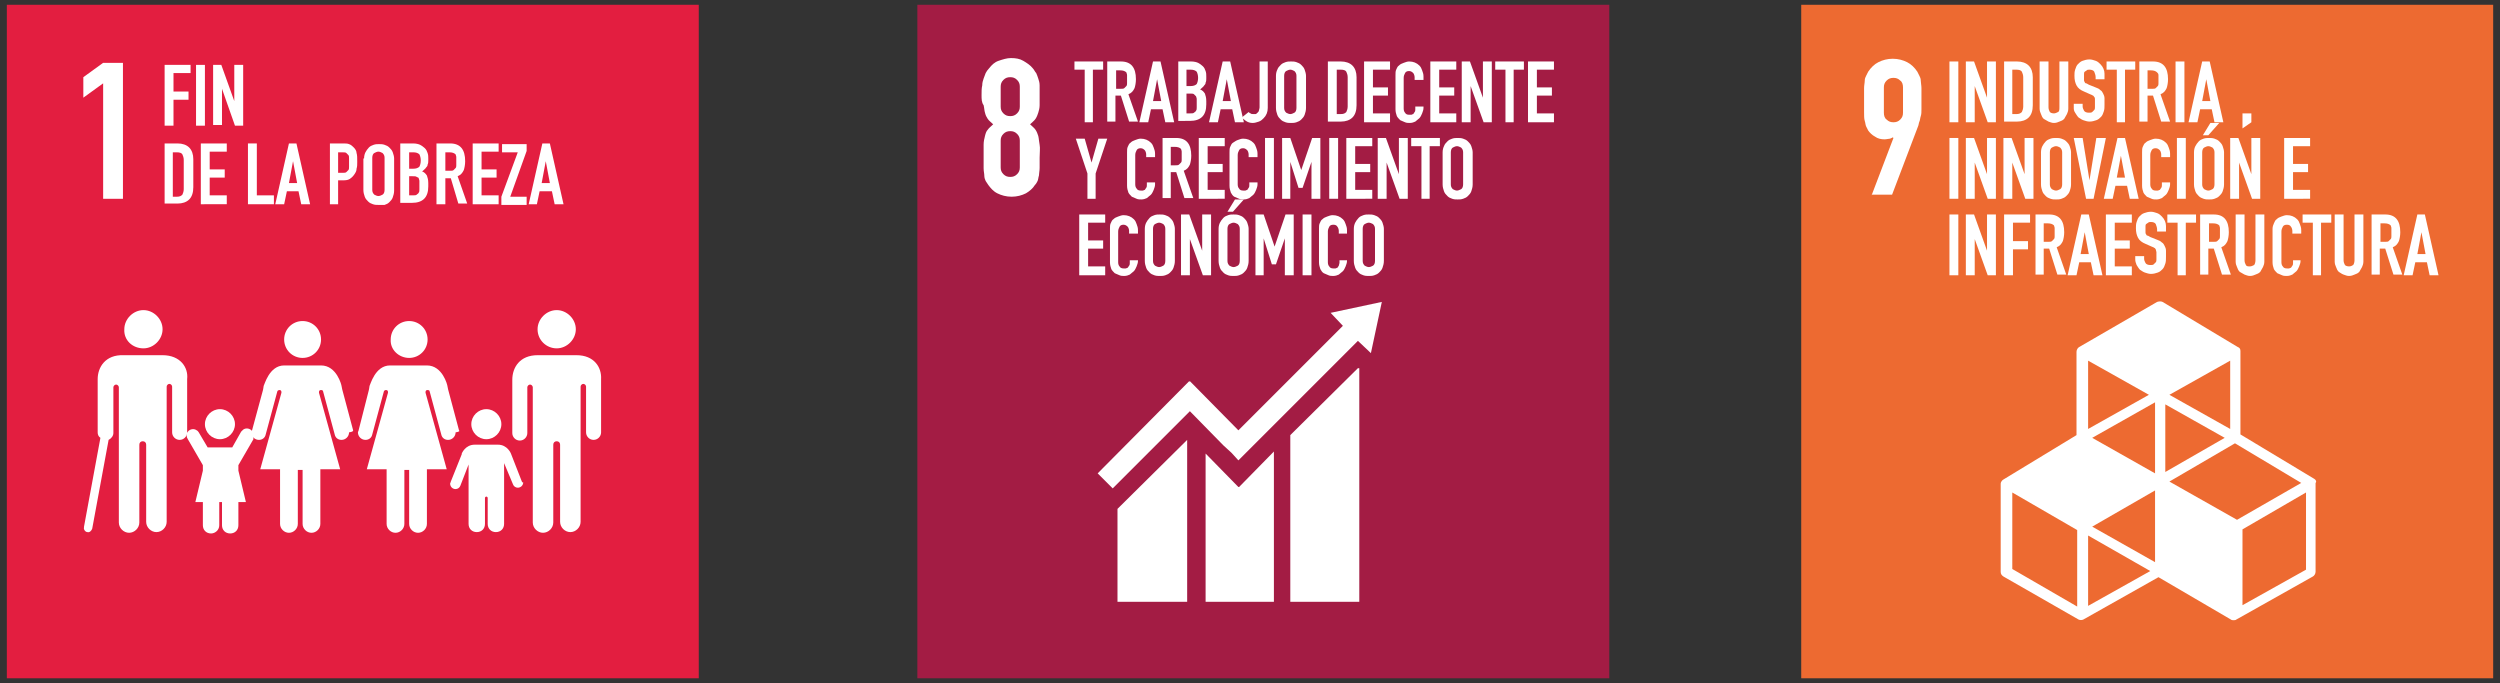 <?xml version="1.0" encoding="utf-8"?>
<!-- Generator: Adobe Illustrator 25.0.1, SVG Export Plug-In . SVG Version: 6.00 Build 0)  -->
<svg version="1.1" id="Capa_1" xmlns="http://www.w3.org/2000/svg" xmlns:xlink="http://www.w3.org/1999/xlink" x="0px" y="0px"
	 width="366px" height="100px" viewBox="0 0 366 100" style="enable-background:new 0 0 366 100;" xml:space="preserve">
<rect x="0" y="0" width="366" height="100" fill="#333333" stroke="none"/>
<style type="text/css">
	.st0{fill:#E31E40;}
	.st1{fill:#FFFFFF;}
	.st2{enable-background:new    ;}
	.st3{fill:#A31C44;}
	.st4{fill:#ED6A31;}
</style>
<g id="Capa_1_1_">
	<g>
		<g>
			<rect x="1" y="0.7" class="st0" width="101.3" height="98.6"/>
			<g>
				<g>
					<path class="st1" d="M84.4,52c-0.4,0-0.9,0-1.2,0v0h-3.5v0c-0.3,0-0.6,0-1,0C76.1,52,75,53.8,75,55.6c0,0.1,0,0.3,0,0.6v0.7
						v6.5c0,0.6,0.5,1.1,1.1,1.1s1.1-0.5,1.1-1.1v-6.7c0-0.2,0.2-0.4,0.4-0.4c0.2,0,0.4,0.2,0.4,0.4h0v5.7v0.4v13.7
						c0,0.8,0.7,1.5,1.5,1.5s1.5-0.7,1.5-1.5V65.1c0-0.3,0.2-0.5,0.5-0.5s0.5,0.2,0.5,0.5h0v11.3c0,0.8,0.7,1.5,1.5,1.5
						s1.5-0.7,1.5-1.5V62.7h0v-6.1h0c0-0.2,0.2-0.4,0.4-0.4s0.4,0.2,0.4,0.4h0v6.7c0,0.6,0.5,1.1,1.1,1.1s1.1-0.5,1.1-1.1v-6.5v-0.3
						c0-0.3,0-0.9,0-1C88.1,53.8,87,52,84.4,52z"/>
					<path class="st1" d="M81.5,51c1.5,0,2.8-1.3,2.8-2.8c0-1.5-1.3-2.8-2.8-2.8s-2.8,1.3-2.8,2.8C78.7,49.8,80,51,81.5,51z"/>
				</g>
				<g>
					<path class="st1" d="M51.7,63L51.7,63l-1.6-6l0,0c0,0,0,0,0,0l-0.1-0.5c0-0.1-0.7-3-3-3c-0.2,0-0.5,0-0.7,0v0H44
						c0,0-0.1,0-1.9,0c-0.2,0-0.3,0-0.5,0c-2.2,0-2.9,2.9-3,3c0,0.1-0.1,0.6-0.1,0.6l0,0L36.9,63l0,0c0,0.1-0.1,0.2-0.1,0.3
						c0,0.6,0.5,1.1,1.1,1.1c0.5,0,0.9-0.3,1-0.8l0,0l1.7-6.3l0,0c0-0.1,0.2-0.2,0.3-0.2c0.2,0,0.3,0.1,0.3,0.3c0,0,0,0.1,0,0.1l0,0
						l-3.1,11.2l2.9,0v8c0,0.7,0.6,1.3,1.3,1.3s1.3-0.6,1.3-1.3v-7.9h0.3l0,0h0h0l0,0h0.4v7.9c0,0.7,0.6,1.3,1.3,1.3
						s1.3-0.6,1.3-1.3v-8l2.9,0l-3.1-11.2l0,0c0,0,0-0.1,0-0.1c0-0.2,0.1-0.3,0.3-0.3c0.2,0,0.3,0.1,0.3,0.2l0,0l1.7,6.3l0,0
						c0.1,0.5,0.5,0.8,1,0.8c0.6,0,1.1-0.5,1.1-1.1C51.7,63.2,51.7,63.1,51.7,63z"/>
					<path class="st1" d="M44.3,52.4c1.5,0,2.7-1.2,2.7-2.7c0-1.5-1.2-2.7-2.7-2.7s-2.7,1.2-2.7,2.7C41.6,51.2,42.8,52.4,44.3,52.4z
						"/>
				</g>
				<g>
					<path class="st1" d="M67.2,63L67.2,63l-1.6-6l0,0c0,0,0,0,0,0l-0.1-0.5c0-0.1-0.7-3-3-3c-0.2,0-0.5,0-0.7,0v0h-2.3
						c0,0-0.1,0-1.9,0c-0.2,0-0.3,0-0.5,0c-2.2,0-2.9,2.9-3,3c0,0.1-0.1,0.6-0.1,0.6l0,0L52.5,63l0,0c0,0.1-0.1,0.2-0.1,0.3
						c0,0.6,0.5,1.1,1.1,1.1c0.5,0,0.9-0.3,1-0.8l0,0l1.7-6.3l0,0c0-0.1,0.2-0.2,0.3-0.2c0.2,0,0.3,0.1,0.3,0.3c0,0,0,0.1,0,0.1l0,0
						l-3.1,11.2l2.9,0v8c0,0.7,0.6,1.3,1.3,1.3s1.3-0.6,1.3-1.3v-7.9h0.3l0,0h0h0l0,0h0.4v7.9c0,0.7,0.6,1.3,1.3,1.3
						s1.3-0.6,1.3-1.3v-8l2.9,0l-3.1-11.2l0,0c0,0,0-0.1,0-0.1c0-0.2,0.1-0.3,0.3-0.3c0.2,0,0.3,0.1,0.3,0.2l0,0l1.7,6.3l0,0
						c0.1,0.5,0.5,0.8,1,0.8c0.6,0,1.1-0.5,1.1-1.1C67.3,63.2,67.3,63.1,67.2,63z"/>
					<path class="st1" d="M59.9,52.4c1.5,0,2.7-1.2,2.7-2.7c0-1.5-1.2-2.7-2.7-2.7s-2.7,1.2-2.7,2.7C57.1,51.2,58.4,52.4,59.9,52.4z
						"/>
				</g>
				<g>
					<path class="st1" d="M71.2,64.3c1.2,0,2.2-1,2.2-2.2s-1-2.2-2.2-2.2s-2.2,1-2.2,2.2C69,63.3,70,64.3,71.2,64.3z"/>
					<path class="st1" d="M76.4,70.5l-1.6-4.1c0,0-0.5-1.3-1.9-1.3c-0.3,0-0.5,0-0.7,0c-0.8,0-1,0-1,0c-0.5,0-1,0-1.7,0
						c-1.4,0-1.9,1.3-1.9,1.3l0,0.1l0,0l-1.6,4c0,0.1-0.1,0.2-0.1,0.3c0,0.4,0.3,0.8,0.8,0.8c0.3,0,0.6-0.2,0.7-0.5l1.2-3.1v3.4V72
						v0.8v0.1v3.8c0,0.7,0.5,1.2,1.2,1.2s1.2-0.5,1.2-1.2v-3.8c0-0.1,0.1-0.2,0.2-0.2c0.1,0,0.2,0.1,0.2,0.2v3.8
						c0,0.7,0.5,1.2,1.2,1.2c0.7,0,1.2-0.5,1.2-1.2v-3.8v-0.1V72v-0.7v-3.5l1.3,3.1c0.1,0.3,0.4,0.5,0.7,0.5c0.4,0,0.8-0.3,0.8-0.8
						C76.5,70.7,76.5,70.6,76.4,70.5z"/>
				</g>
				<g>
					<path class="st1" d="M32.2,64.3c1.2,0,2.2-1,2.2-2.2s-1-2.2-2.2-2.2s-2.2,1-2.2,2.2C30,63.3,31,64.3,32.2,64.3z"/>
					<path class="st1" d="M36.9,63.1c-0.3-0.4-0.9-0.5-1.3-0.2c-0.1,0.1-0.2,0.2-0.3,0.3L34,65.5h-3.6l-1.3-2.2
						c-0.1-0.1-0.1-0.2-0.3-0.3c-0.4-0.3-1-0.2-1.3,0.2c-0.3,0.3-0.2,0.8,0,1.1l2.2,3.8l0,0.8l-1.1,4.6h1.1v3.4
						c0,0.7,0.5,1.2,1.2,1.2c0.6,0,1.2-0.5,1.2-1.2v-3.4h0.2h0.2v3.4c0,0.7,0.5,1.2,1.2,1.2c0.7,0,1.2-0.5,1.2-1.2v-3.4h1.1
						l-1.1-4.6l0-0.8l2.2-3.8C37.1,63.9,37.1,63.4,36.9,63.1z"/>
				</g>
				<g>
					<path class="st1" d="M23.8,52c-0.4,0-0.9,0-1.2,0v0h-3.5v0c-0.3,0-0.6,0-1,0c-2.7-0.1-3.8,1.8-3.8,3.5c0,0.1,0,0.3,0,0.6v0.7
						v6.5c0,0.3,0.1,0.6,0.4,0.8l-2.4,13c0,0,0,0,0,0.1c-0.1,0.3,0.2,0.7,0.5,0.7c0.3,0.1,0.6-0.2,0.7-0.5c0,0,0,0,0,0l0,0l2.4-13
						c0.4-0.2,0.7-0.6,0.7-1v-6.7c0-0.2,0.2-0.4,0.4-0.4c0.2,0,0.4,0.2,0.4,0.4h0v5.7v0.4v13.7c0,0.8,0.7,1.5,1.5,1.5
						s1.5-0.7,1.5-1.5V65.1c0-0.3,0.2-0.5,0.5-0.5s0.5,0.2,0.5,0.5h0v11.3c0,0.8,0.7,1.5,1.5,1.5s1.5-0.7,1.5-1.5V62.7h0v-6.1h0
						c0-0.2,0.2-0.4,0.4-0.4s0.4,0.2,0.4,0.4h0v6.7c0,0.6,0.5,1.1,1.1,1.1s1.1-0.5,1.1-1.1v-6.5v-0.3c0-0.3,0-0.9,0-1
						C27.6,53.8,26.4,52,23.8,52z"/>
					<path class="st1" d="M21,51c1.5,0,2.8-1.3,2.8-2.8c0-1.5-1.3-2.8-2.8-2.8s-2.8,1.3-2.8,2.8C18.1,49.8,19.4,51,21,51z"/>
				</g>
			</g>
			<g class="st2">
				<path class="st1" d="M15.1,29.1V12.2l-2.9,2.1v-3l2.9-2.1H18v19.9H15.1z"/>
			</g>
			<g class="st2">
				<path class="st1" d="M24.1,18.4V9.5h3.8v1.2h-2.5v2.7h2.2v1.2h-2.2v3.8H24.1z"/>
				<path class="st1" d="M28.7,18.4V9.5H30v8.9H28.7z"/>
				<path class="st1" d="M31.2,18.4V9.5h1.2l1.9,5.3h0V9.5h1.3v8.9h-1.2L32.5,13h0v5.3H31.2z"/>
			</g>
			<g class="st2">
				<path class="st1" d="M24.1,29.9v-8.9h1.9c0.7,0,1.3,0.2,1.7,0.6c0.4,0.4,0.6,1,0.6,1.7v4.1c0,0.8-0.2,1.4-0.6,1.8
					s-1,0.6-1.7,0.6H24.1z M25.3,22.3v6.5h0.6c0.4,0,0.6-0.1,0.8-0.3c0.1-0.2,0.2-0.5,0.2-0.8v-4.3c0-0.3-0.1-0.6-0.2-0.8
					c-0.1-0.2-0.4-0.3-0.8-0.3H25.3z"/>
				<path class="st1" d="M29.4,29.9v-8.9h3.8v1.2h-2.5v2.6h2.2v1.2h-2.2v2.6h2.5v1.3H29.4z"/>
				<path class="st1" d="M36.3,29.9v-8.9h1.3v7.6h2.5v1.3H36.3z"/>
				<path class="st1" d="M40.3,29.9l2-8.9h1.1l2,8.9h-1.3L43.7,28H42l-0.4,1.9H40.3z M43.5,26.8l-0.6-3.2h0l-0.6,3.2H43.5z"/>
				<path class="st1" d="M48.3,29.9v-8.9h1.9c0.3,0,0.7,0,0.9,0.1c0.3,0.1,0.5,0.3,0.7,0.5s0.4,0.5,0.4,0.8c0.1,0.3,0.1,0.7,0.1,1.3
					c0,0.4,0,0.7-0.1,1c0,0.3-0.1,0.5-0.3,0.8c-0.2,0.3-0.4,0.5-0.7,0.7c-0.3,0.2-0.7,0.2-1.1,0.2h-0.6v3.5H48.3z M49.5,22.3v3h0.6
					c0.3,0,0.5,0,0.6-0.1s0.2-0.2,0.3-0.3c0.1-0.1,0.1-0.3,0.1-0.5c0-0.2,0-0.4,0-0.6c0-0.2,0-0.4,0-0.6c0-0.2,0-0.4-0.1-0.5
					c-0.1-0.1-0.2-0.2-0.3-0.3c-0.1-0.1-0.3-0.1-0.6-0.1H49.5z"/>
				<path class="st1" d="M53.3,23.2c0-0.4,0.1-0.7,0.2-0.9s0.3-0.5,0.5-0.7c0.2-0.2,0.4-0.3,0.7-0.4c0.3-0.1,0.5-0.1,0.8-0.1
					c0.3,0,0.5,0,0.8,0.1c0.3,0.1,0.5,0.2,0.7,0.4c0.2,0.2,0.4,0.4,0.5,0.7c0.1,0.3,0.2,0.6,0.2,0.9v4.7c0,0.4-0.1,0.7-0.2,1
					c-0.1,0.3-0.3,0.5-0.5,0.7c-0.2,0.2-0.4,0.3-0.7,0.4C55.9,30,55.6,30,55.4,30c-0.3,0-0.5,0-0.8-0.1c-0.3-0.1-0.5-0.2-0.7-0.4
					c-0.2-0.2-0.4-0.4-0.5-0.7s-0.2-0.6-0.2-1V23.2z M54.5,27.8c0,0.3,0.1,0.5,0.3,0.7c0.2,0.1,0.4,0.2,0.6,0.2
					c0.2,0,0.4-0.1,0.6-0.2c0.2-0.1,0.3-0.4,0.3-0.7v-4.7c0-0.3-0.1-0.5-0.3-0.7c-0.2-0.1-0.4-0.2-0.6-0.2c-0.2,0-0.4,0.1-0.6,0.2
					c-0.2,0.1-0.3,0.4-0.3,0.7V27.8z"/>
				<path class="st1" d="M58.6,29.9v-8.9h1.9c0.4,0,0.8,0.1,1,0.2s0.5,0.3,0.7,0.5c0.2,0.2,0.3,0.4,0.4,0.7c0.1,0.3,0.1,0.5,0.1,0.8
					v0.3c0,0.2,0,0.4-0.1,0.6c0,0.2-0.1,0.3-0.2,0.4c-0.1,0.2-0.4,0.4-0.6,0.6c0.3,0.1,0.5,0.3,0.7,0.6c0.1,0.3,0.2,0.6,0.2,1.1v0.5
					c0,0.8-0.2,1.4-0.6,1.8s-1,0.6-1.8,0.6H58.6z M59.9,22.3v2.4h0.6c0.4,0,0.7-0.1,0.9-0.3c0.1-0.2,0.2-0.5,0.2-0.9
					c0-0.4-0.1-0.7-0.2-0.9c-0.2-0.2-0.5-0.3-0.9-0.3H59.9z M59.9,25.8v2.8h0.5c0.3,0,0.5,0,0.6-0.1s0.3-0.2,0.3-0.3
					c0.1-0.1,0.1-0.3,0.1-0.5c0-0.2,0-0.4,0-0.6c0-0.2,0-0.4,0-0.6s-0.1-0.3-0.1-0.4C61.3,26,61.2,26,61,25.9
					c-0.1-0.1-0.3-0.1-0.6-0.1H59.9z"/>
				<path class="st1" d="M63.9,29.9v-8.9h2c1.5,0,2.2,0.9,2.2,2.6c0,0.5-0.1,1-0.2,1.3c-0.2,0.4-0.4,0.7-0.9,0.9l1.4,4h-1.3L66,26.1
					h-0.8v3.8H63.9z M65.2,22.3V25h0.7c0.2,0,0.4,0,0.5-0.1c0.1-0.1,0.2-0.2,0.3-0.3c0.1-0.1,0.1-0.3,0.1-0.4s0-0.4,0-0.6
					s0-0.4,0-0.6s-0.1-0.3-0.1-0.4c-0.2-0.2-0.5-0.3-0.9-0.3H65.2z"/>
				<path class="st1" d="M69.2,29.9v-8.9H73v1.2h-2.5v2.6h2.2v1.2h-2.2v2.6H73v1.3H69.2z"/>
				<path class="st1" d="M73.4,29.9v-1.1l2.4-6.5h-2.3v-1.2h3.6v1l-2.4,6.7h2.4v1.2H73.4z"/>
				<path class="st1" d="M77.4,29.9l2-8.9h1.1l2,8.9h-1.3L80.8,28H79l-0.4,1.9H77.4z M80.5,26.8l-0.6-3.2h0l-0.6,3.2H80.5z"/>
			</g>
		</g>
		<g>
			<rect x="134.3" y="0.7" class="st3" width="101.3" height="98.6"/>
			<g>
				<polygon class="st1" points="194.8,45.8 196.6,47.7 181.3,63 174.2,55.8 174.2,55.9 174.1,55.8 160.7,69.3 162.9,71.5 
					174.2,60.2 179.1,65.2 179.1,65.2 180.3,66.3 181.3,67.4 183.5,65.2 183.5,65.2 198.8,49.9 200.7,51.7 202.3,44.2 				"/>
				<polygon class="st1" points="188.9,63.7 188.9,88.1 199,88.1 199,53.9 198.8,53.9 				"/>
				<polygon class="st1" points="181.3,71.3 181.3,71.3 176.5,66.4 176.5,88.1 186.5,88.1 186.5,66.1 181.4,71.3 				"/>
				<polygon class="st1" points="163.6,88.1 173.8,88.1 173.8,64.4 163.6,74.5 				"/>
			</g>
			<g class="st2">
				<path class="st1" d="M143.7,13.9c0-0.5,0-1,0.1-1.4c0-0.4,0.1-0.7,0.2-1c0.1-0.3,0.2-0.5,0.3-0.8c0.1-0.2,0.3-0.5,0.5-0.7
					c0.4-0.5,0.8-0.9,1.4-1.1s1.2-0.4,1.8-0.4c0.7,0,1.3,0.1,1.8,0.4s1,0.6,1.4,1.1c0.2,0.2,0.3,0.5,0.5,0.7
					c0.1,0.2,0.2,0.5,0.3,0.8c0.1,0.3,0.2,0.6,0.2,1c0,0.4,0,0.8,0,1.4c0,0.6,0,1.1,0,1.5c0,0.4-0.1,0.8-0.2,1.1
					c-0.1,0.3-0.2,0.6-0.4,0.9c-0.2,0.3-0.5,0.5-0.8,0.8c0.3,0.3,0.6,0.5,0.8,0.8c0.2,0.3,0.3,0.6,0.4,0.9c0.1,0.4,0.1,0.8,0.2,1.3
					s0,1.1,0,1.9c0,0.6,0,1.1,0,1.5c0,0.4-0.1,0.8-0.1,1.1c-0.1,0.3-0.1,0.6-0.2,0.8c-0.1,0.2-0.2,0.4-0.4,0.6
					c-0.3,0.5-0.8,0.9-1.3,1.2c-0.6,0.3-1.3,0.5-2.1,0.5c-0.8,0-1.5-0.2-2.1-0.5c-0.6-0.3-1-0.8-1.3-1.2c-0.1-0.2-0.3-0.4-0.4-0.6
					c-0.1-0.2-0.2-0.5-0.2-0.8s-0.1-0.6-0.1-1.1c0-0.4,0-0.9,0-1.5c0-0.7,0-1.4,0-1.9s0.1-0.9,0.2-1.3c0.1-0.4,0.2-0.7,0.4-0.9
					c0.2-0.3,0.5-0.5,0.8-0.8c-0.3-0.3-0.6-0.5-0.8-0.8c-0.2-0.3-0.3-0.5-0.4-0.9c-0.1-0.3-0.1-0.7-0.2-1.1
					C143.7,15,143.7,14.5,143.7,13.9z M149.3,12.7c0-0.4-0.1-0.7-0.4-1c-0.3-0.3-0.6-0.4-1-0.4c-0.4,0-0.7,0.1-1,0.4
					c-0.3,0.3-0.4,0.6-0.4,1v2.9c0,0.4,0.1,0.7,0.4,1c0.3,0.3,0.6,0.4,1,0.4c0.4,0,0.7-0.1,1-0.4c0.3-0.3,0.4-0.6,0.4-1V12.7z
					 M149.3,20.6c0-0.4-0.1-0.7-0.4-1c-0.3-0.3-0.6-0.4-1-0.4c-0.4,0-0.7,0.1-1,0.4c-0.3,0.3-0.4,0.6-0.4,1v3.9c0,0.4,0.1,0.7,0.4,1
					c0.3,0.3,0.6,0.4,1,0.4c0.4,0,0.7-0.1,1-0.4c0.3-0.3,0.4-0.6,0.4-1V20.6z"/>
			</g>
			<g class="st2">
				<path class="st1" d="M158.8,17.9v-7.7h-1.5V9h4.2v1.2h-1.5v7.7H158.8z"/>
				<path class="st1" d="M162.1,17.9V9h2c1.5,0,2.2,0.9,2.2,2.6c0,0.5-0.1,1-0.2,1.3c-0.2,0.4-0.4,0.7-0.9,0.9l1.4,4h-1.3l-1.2-3.8
					h-0.8v3.8H162.1z M163.4,10.2V13h0.7c0.2,0,0.4,0,0.5-0.1c0.1-0.1,0.2-0.2,0.3-0.3c0.1-0.1,0.1-0.3,0.1-0.4s0-0.4,0-0.6
					s0-0.4,0-0.6s-0.1-0.3-0.1-0.4c-0.2-0.2-0.5-0.3-0.9-0.3H163.4z"/>
				<path class="st1" d="M166.8,17.9l2-8.9h1.1l2,8.9h-1.3l-0.4-1.9h-1.7l-0.4,1.9H166.8z M170,14.8l-0.6-3.2h0l-0.6,3.2H170z"/>
				<path class="st1" d="M172.5,17.9V9h1.9c0.4,0,0.8,0.1,1,0.2s0.5,0.3,0.7,0.5c0.2,0.2,0.3,0.4,0.4,0.7c0.1,0.3,0.1,0.5,0.1,0.8
					v0.3c0,0.2,0,0.4-0.1,0.6c0,0.2-0.1,0.3-0.2,0.4c-0.1,0.2-0.4,0.4-0.6,0.6c0.3,0.1,0.5,0.3,0.7,0.6c0.1,0.3,0.2,0.6,0.2,1.1v0.5
					c0,0.8-0.2,1.4-0.6,1.8s-1,0.6-1.8,0.6H172.5z M173.7,10.2v2.4h0.6c0.4,0,0.7-0.1,0.9-0.3c0.1-0.2,0.2-0.5,0.2-0.9
					c0-0.4-0.1-0.7-0.2-0.9c-0.2-0.2-0.5-0.3-0.9-0.3H173.7z M173.7,13.8v2.8h0.5c0.3,0,0.5,0,0.6-0.1s0.3-0.2,0.3-0.3
					c0.1-0.1,0.1-0.3,0.1-0.5c0-0.2,0-0.4,0-0.6c0-0.2,0-0.4,0-0.6s-0.1-0.3-0.1-0.4c-0.1-0.1-0.2-0.2-0.3-0.3
					c-0.1-0.1-0.3-0.1-0.6-0.1H173.7z"/>
				<path class="st1" d="M177,17.9l2-8.9h1.1l2,8.9h-1.3l-0.4-1.9h-1.7l-0.4,1.9H177z M180.2,14.8l-0.6-3.2h0l-0.6,3.2H180.2z"/>
				<path class="st1" d="M185.6,9v6.8c0,0.6-0.2,1.1-0.6,1.5c-0.2,0.2-0.4,0.4-0.7,0.5c-0.3,0.1-0.6,0.2-0.9,0.2
					c-0.4,0-0.7-0.1-1-0.3c-0.3-0.2-0.5-0.4-0.6-0.5l1-0.8c0.1,0.1,0.2,0.2,0.3,0.2c0.1,0.1,0.2,0.1,0.4,0.1c0.1,0,0.2,0,0.3,0
					c0.1,0,0.2-0.1,0.3-0.2c0.1-0.1,0.2-0.2,0.2-0.3s0.1-0.3,0.1-0.5V9H185.6z"/>
				<path class="st1" d="M186.8,11.1c0-0.4,0.1-0.7,0.2-0.9c0.1-0.3,0.3-0.5,0.5-0.7c0.2-0.2,0.4-0.3,0.7-0.4
					c0.3-0.1,0.5-0.1,0.8-0.1c0.3,0,0.5,0,0.8,0.1c0.3,0.1,0.5,0.2,0.7,0.4c0.2,0.2,0.4,0.4,0.5,0.7s0.2,0.6,0.2,0.9v4.7
					c0,0.4-0.1,0.7-0.2,1s-0.3,0.5-0.5,0.7c-0.2,0.2-0.4,0.3-0.7,0.4c-0.3,0.1-0.5,0.1-0.8,0.1c-0.3,0-0.5,0-0.8-0.1
					c-0.3-0.1-0.5-0.2-0.7-0.4c-0.2-0.2-0.4-0.4-0.5-0.7c-0.1-0.3-0.2-0.6-0.2-1V11.1z M188,15.8c0,0.3,0.1,0.5,0.3,0.7
					c0.2,0.1,0.4,0.2,0.6,0.2s0.4-0.1,0.6-0.2c0.2-0.1,0.3-0.4,0.3-0.7v-4.7c0-0.3-0.1-0.5-0.3-0.7c-0.2-0.1-0.4-0.2-0.6-0.2
					s-0.4,0.1-0.6,0.2c-0.2,0.1-0.3,0.4-0.3,0.7V15.8z"/>
				<path class="st1" d="M194.4,17.9V9h1.9c0.7,0,1.3,0.2,1.7,0.6c0.4,0.4,0.6,1,0.6,1.7v4.1c0,0.8-0.2,1.4-0.6,1.8s-1,0.6-1.7,0.6
					H194.4z M195.7,10.2v6.5h0.6c0.4,0,0.6-0.1,0.8-0.3c0.1-0.2,0.2-0.5,0.2-0.8v-4.3c0-0.3-0.1-0.6-0.2-0.8s-0.4-0.3-0.8-0.3H195.7
					z"/>
				<path class="st1" d="M199.7,17.9V9h3.8v1.2H201v2.6h2.2V14H201v2.6h2.5v1.3H199.7z"/>
				<path class="st1" d="M208.4,15.3v0.5c0,0.3-0.1,0.5-0.2,0.8c-0.1,0.2-0.2,0.5-0.4,0.7c-0.2,0.2-0.4,0.3-0.6,0.5
					c-0.2,0.1-0.5,0.2-0.8,0.2c-0.2,0-0.5,0-0.7-0.1c-0.2-0.1-0.5-0.2-0.7-0.3c-0.2-0.2-0.4-0.4-0.5-0.6c-0.1-0.3-0.2-0.6-0.2-1V11
					c0-0.3,0-0.6,0.1-0.8c0.1-0.2,0.2-0.5,0.4-0.6c0.2-0.2,0.4-0.3,0.7-0.4s0.5-0.2,0.8-0.2c0.6,0,1.1,0.2,1.5,0.6
					c0.2,0.2,0.3,0.4,0.4,0.7c0.1,0.3,0.2,0.5,0.2,0.9v0.5h-1.3v-0.4c0-0.2-0.1-0.5-0.2-0.6s-0.3-0.3-0.6-0.3
					c-0.3,0-0.5,0.1-0.6,0.3c-0.1,0.2-0.2,0.4-0.2,0.7v4.5c0,0.3,0.1,0.5,0.2,0.6c0.1,0.2,0.3,0.3,0.6,0.3c0.1,0,0.2,0,0.3,0
					c0.1,0,0.2-0.1,0.3-0.1c0.1-0.1,0.1-0.2,0.2-0.3s0.1-0.3,0.1-0.4v-0.4H208.4z"/>
				<path class="st1" d="M209.4,17.9V9h3.8v1.2h-2.5v2.6h2.2V14h-2.2v2.6h2.5v1.3H209.4z"/>
				<path class="st1" d="M214,17.9V9h1.2l1.9,5.3h0V9h1.3v8.9h-1.2l-1.9-5.3h0v5.3H214z"/>
				<path class="st1" d="M220.4,17.9v-7.7h-1.5V9h4.2v1.2h-1.5v7.7H220.4z"/>
				<path class="st1" d="M223.7,17.9V9h3.8v1.2h-2.5v2.6h2.2V14h-2.2v2.6h2.5v1.3H223.7z"/>
			</g>
			<g class="st2">
				<path class="st1" d="M159.2,29.1v-3.7l-1.7-5.1h1.3l1,3.5h0l1-3.5h1.3l-1.7,5.1v3.7H159.2z"/>
				<path class="st1" d="M169.1,26.5v0.5c0,0.3-0.1,0.5-0.2,0.8c-0.1,0.2-0.2,0.5-0.4,0.7c-0.2,0.2-0.4,0.3-0.6,0.5
					c-0.2,0.1-0.5,0.2-0.8,0.2c-0.2,0-0.5,0-0.7-0.1c-0.2-0.1-0.5-0.2-0.7-0.3c-0.2-0.2-0.4-0.4-0.5-0.6c-0.1-0.3-0.2-0.6-0.2-1
					v-4.9c0-0.3,0-0.6,0.1-0.8c0.1-0.2,0.2-0.5,0.4-0.6c0.2-0.2,0.4-0.3,0.7-0.4c0.3-0.1,0.5-0.2,0.8-0.2c0.6,0,1.1,0.2,1.5,0.6
					c0.2,0.2,0.3,0.4,0.4,0.7c0.1,0.3,0.2,0.5,0.2,0.9v0.5h-1.3v-0.4c0-0.2-0.1-0.5-0.2-0.6s-0.3-0.3-0.6-0.3
					c-0.3,0-0.5,0.1-0.6,0.3c-0.1,0.2-0.2,0.4-0.2,0.7V27c0,0.3,0.1,0.5,0.2,0.6c0.1,0.2,0.3,0.3,0.6,0.3c0.1,0,0.2,0,0.3,0
					c0.1,0,0.2-0.1,0.3-0.1c0.1-0.1,0.1-0.2,0.2-0.3s0.1-0.3,0.1-0.4v-0.4H169.1z"/>
				<path class="st1" d="M170.2,29.1v-8.9h2c1.5,0,2.2,0.9,2.2,2.6c0,0.5-0.1,1-0.2,1.3c-0.2,0.4-0.4,0.7-0.9,0.9l1.4,4h-1.3
					l-1.2-3.8h-0.8v3.8H170.2z M171.4,21.4v2.8h0.7c0.2,0,0.4,0,0.5-0.1c0.1-0.1,0.2-0.2,0.3-0.3c0.1-0.1,0.1-0.3,0.1-0.4
					s0-0.4,0-0.6s0-0.4,0-0.6s-0.1-0.3-0.1-0.4c-0.2-0.2-0.5-0.3-0.9-0.3H171.4z"/>
				<path class="st1" d="M175.5,29.1v-8.9h3.8v1.2h-2.5V24h2.2v1.2h-2.2v2.6h2.5v1.3H175.5z"/>
				<path class="st1" d="M184.1,26.5v0.5c0,0.3-0.1,0.5-0.2,0.8c-0.1,0.2-0.2,0.5-0.4,0.7c-0.2,0.2-0.4,0.3-0.6,0.5
					c-0.2,0.1-0.5,0.2-0.8,0.2c-0.2,0-0.5,0-0.7-0.1c-0.2-0.1-0.5-0.2-0.7-0.3s-0.4-0.4-0.5-0.6c-0.1-0.3-0.2-0.6-0.2-1v-4.9
					c0-0.3,0-0.6,0.1-0.8c0.1-0.2,0.2-0.5,0.4-0.6s0.4-0.3,0.7-0.4c0.3-0.1,0.5-0.2,0.8-0.2c0.6,0,1.1,0.2,1.5,0.6
					c0.2,0.2,0.3,0.4,0.4,0.7c0.1,0.3,0.2,0.5,0.2,0.9v0.5h-1.3v-0.4c0-0.2-0.1-0.5-0.2-0.6s-0.3-0.3-0.6-0.3
					c-0.3,0-0.5,0.1-0.6,0.3c-0.1,0.2-0.2,0.4-0.2,0.7V27c0,0.3,0.1,0.5,0.2,0.6c0.1,0.2,0.3,0.3,0.6,0.3c0.1,0,0.2,0,0.3,0
					c0.1,0,0.2-0.1,0.3-0.1c0.1-0.1,0.1-0.2,0.2-0.3s0.1-0.3,0.1-0.4v-0.4H184.1z"/>
				<path class="st1" d="M185.2,29.1v-8.9h1.3v8.9H185.2z"/>
				<path class="st1" d="M187.7,29.1v-8.9h1.2l1.6,4.7h0l1.6-4.7h1.2v8.9h-1.3v-5.4h0l-1.3,3.8h-0.6l-1.2-3.8h0v5.4H187.7z"/>
				<path class="st1" d="M194.6,29.1v-8.9h1.3v8.9H194.6z"/>
				<path class="st1" d="M197.1,29.1v-8.9h3.8v1.2h-2.5V24h2.2v1.2h-2.2v2.6h2.5v1.3H197.1z"/>
				<path class="st1" d="M201.7,29.1v-8.9h1.2l1.9,5.3h0v-5.3h1.3v8.9h-1.2l-1.9-5.3h0v5.3H201.7z"/>
				<path class="st1" d="M208.1,29.1v-7.7h-1.5v-1.2h4.2v1.2h-1.5v7.7H208.1z"/>
				<path class="st1" d="M211.2,22.3c0-0.4,0.1-0.7,0.2-0.9c0.1-0.3,0.3-0.5,0.5-0.7c0.2-0.2,0.4-0.3,0.7-0.4
					c0.3-0.1,0.5-0.1,0.8-0.1c0.3,0,0.5,0,0.8,0.1c0.3,0.1,0.5,0.2,0.7,0.4c0.2,0.2,0.4,0.4,0.5,0.7s0.2,0.6,0.2,0.9V27
					c0,0.4-0.1,0.7-0.2,1s-0.3,0.5-0.5,0.7c-0.2,0.2-0.4,0.3-0.7,0.4c-0.3,0.1-0.5,0.1-0.8,0.1c-0.3,0-0.5,0-0.8-0.1
					c-0.3-0.1-0.5-0.2-0.7-0.4c-0.2-0.2-0.4-0.4-0.5-0.7c-0.1-0.3-0.2-0.6-0.2-1V22.3z M212.4,27c0,0.3,0.1,0.5,0.3,0.7
					c0.2,0.1,0.4,0.2,0.6,0.2s0.4-0.1,0.6-0.2c0.2-0.1,0.3-0.4,0.3-0.7v-4.7c0-0.3-0.1-0.5-0.3-0.7c-0.2-0.1-0.4-0.2-0.6-0.2
					s-0.4,0.1-0.6,0.2c-0.2,0.1-0.3,0.4-0.3,0.7V27z"/>
			</g>
			<g class="st2">
				<path class="st1" d="M158,40.3v-8.9h3.8v1.2h-2.5v2.6h2.2v1.2h-2.2V39h2.5v1.3H158z"/>
				<path class="st1" d="M166.6,37.7v0.5c0,0.3-0.1,0.5-0.2,0.8c-0.1,0.2-0.2,0.5-0.4,0.7c-0.2,0.2-0.4,0.3-0.6,0.5
					c-0.2,0.1-0.5,0.2-0.8,0.2c-0.2,0-0.5,0-0.7-0.1c-0.2-0.1-0.5-0.2-0.7-0.3c-0.2-0.2-0.4-0.4-0.5-0.6c-0.1-0.3-0.2-0.6-0.2-1
					v-4.9c0-0.3,0-0.6,0.1-0.8c0.1-0.2,0.2-0.5,0.4-0.6c0.2-0.2,0.4-0.3,0.7-0.4c0.3-0.1,0.5-0.2,0.8-0.2c0.6,0,1.1,0.2,1.5,0.6
					c0.2,0.2,0.3,0.4,0.4,0.7c0.1,0.3,0.2,0.5,0.2,0.9v0.5h-1.3v-0.4c0-0.2-0.1-0.5-0.2-0.6s-0.3-0.3-0.6-0.3
					c-0.3,0-0.5,0.1-0.6,0.3c-0.1,0.2-0.2,0.4-0.2,0.7v4.5c0,0.3,0.1,0.5,0.2,0.6c0.1,0.2,0.3,0.3,0.6,0.3c0.1,0,0.2,0,0.3,0
					c0.1,0,0.2-0.1,0.3-0.1c0.1-0.1,0.1-0.2,0.2-0.3s0.1-0.3,0.1-0.4v-0.4H166.6z"/>
				<path class="st1" d="M167.6,33.5c0-0.4,0.1-0.7,0.2-0.9s0.3-0.5,0.5-0.7c0.2-0.2,0.4-0.3,0.7-0.4c0.3-0.1,0.5-0.1,0.8-0.1
					c0.3,0,0.5,0,0.8,0.1c0.3,0.1,0.5,0.2,0.7,0.4c0.2,0.2,0.4,0.4,0.5,0.7c0.1,0.3,0.2,0.6,0.2,0.9v4.7c0,0.4-0.1,0.7-0.2,1
					c-0.1,0.3-0.3,0.5-0.5,0.7c-0.2,0.2-0.4,0.3-0.7,0.4c-0.3,0.1-0.5,0.1-0.8,0.1c-0.3,0-0.5,0-0.8-0.1c-0.3-0.1-0.5-0.2-0.7-0.4
					c-0.2-0.2-0.4-0.4-0.5-0.7s-0.2-0.6-0.2-1V33.5z M168.8,38.2c0,0.3,0.1,0.5,0.3,0.7c0.2,0.1,0.4,0.2,0.6,0.2
					c0.2,0,0.4-0.1,0.6-0.2c0.2-0.1,0.3-0.4,0.3-0.7v-4.7c0-0.3-0.1-0.5-0.3-0.7c-0.2-0.1-0.4-0.2-0.6-0.2c-0.2,0-0.4,0.1-0.6,0.2
					c-0.2,0.1-0.3,0.4-0.3,0.7V38.2z"/>
				<path class="st1" d="M172.9,40.3v-8.9h1.2l1.9,5.3h0v-5.3h1.3v8.9h-1.2l-1.9-5.3h0v5.3H172.9z"/>
				<path class="st1" d="M178.4,33.5c0-0.4,0.1-0.7,0.2-0.9s0.3-0.5,0.5-0.7c0.2-0.2,0.4-0.3,0.7-0.4c0.3-0.1,0.5-0.1,0.8-0.1
					c0.3,0,0.5,0,0.8,0.1c0.3,0.1,0.5,0.2,0.7,0.4c0.2,0.2,0.4,0.4,0.5,0.7c0.1,0.3,0.2,0.6,0.2,0.9v4.7c0,0.4-0.1,0.7-0.2,1
					c-0.1,0.3-0.3,0.5-0.5,0.7c-0.2,0.2-0.4,0.3-0.7,0.4c-0.3,0.1-0.5,0.1-0.8,0.1c-0.3,0-0.5,0-0.8-0.1c-0.3-0.1-0.5-0.2-0.7-0.4
					c-0.2-0.2-0.4-0.4-0.5-0.7s-0.2-0.6-0.2-1V33.5z M179.7,38.2c0,0.3,0.1,0.5,0.3,0.7c0.2,0.1,0.4,0.2,0.6,0.2
					c0.2,0,0.4-0.1,0.6-0.2c0.2-0.1,0.3-0.4,0.3-0.7v-4.7c0-0.3-0.1-0.5-0.3-0.7c-0.2-0.1-0.4-0.2-0.6-0.2c-0.2,0-0.4,0.1-0.6,0.2
					c-0.2,0.1-0.3,0.4-0.3,0.7V38.2z M179.7,31l1.1-1.8h1.3l-1.6,1.8H179.7z"/>
				<path class="st1" d="M183.8,40.3v-8.9h1.2l1.6,4.7h0l1.6-4.7h1.2v8.9h-1.3v-5.4h0l-1.3,3.8h-0.6l-1.2-3.8h0v5.4H183.8z"/>
				<path class="st1" d="M190.7,40.3v-8.9h1.3v8.9H190.7z"/>
				<path class="st1" d="M197.2,37.7v0.5c0,0.3-0.1,0.5-0.2,0.8c-0.1,0.2-0.2,0.5-0.4,0.7c-0.2,0.2-0.4,0.3-0.6,0.5
					c-0.2,0.1-0.5,0.2-0.8,0.2c-0.2,0-0.5,0-0.7-0.1c-0.2-0.1-0.5-0.2-0.7-0.3s-0.4-0.4-0.5-0.6c-0.1-0.3-0.2-0.6-0.2-1v-4.9
					c0-0.3,0-0.6,0.1-0.8c0.1-0.2,0.2-0.5,0.4-0.6c0.2-0.2,0.4-0.3,0.7-0.4c0.3-0.1,0.5-0.2,0.8-0.2c0.6,0,1.1,0.2,1.5,0.6
					c0.2,0.2,0.3,0.4,0.4,0.7c0.1,0.3,0.2,0.5,0.2,0.9v0.5H196v-0.4c0-0.2-0.1-0.5-0.2-0.6c-0.1-0.2-0.3-0.3-0.6-0.3
					c-0.3,0-0.5,0.1-0.6,0.3c-0.1,0.2-0.2,0.4-0.2,0.7v4.5c0,0.3,0.1,0.5,0.2,0.6c0.1,0.2,0.3,0.3,0.6,0.3c0.1,0,0.2,0,0.3,0
					c0.1,0,0.2-0.1,0.3-0.1c0.1-0.1,0.1-0.2,0.2-0.3c0-0.1,0.1-0.3,0.1-0.4v-0.4H197.2z"/>
				<path class="st1" d="M198.2,33.5c0-0.4,0.1-0.7,0.2-0.9s0.3-0.5,0.5-0.7c0.2-0.2,0.4-0.3,0.7-0.4c0.3-0.1,0.5-0.1,0.8-0.1
					c0.3,0,0.5,0,0.8,0.1c0.3,0.1,0.5,0.2,0.7,0.4c0.2,0.2,0.4,0.4,0.5,0.7c0.1,0.3,0.2,0.6,0.2,0.9v4.7c0,0.4-0.1,0.7-0.2,1
					c-0.1,0.3-0.3,0.5-0.5,0.7c-0.2,0.2-0.4,0.3-0.7,0.4c-0.3,0.1-0.5,0.1-0.8,0.1c-0.3,0-0.5,0-0.8-0.1c-0.3-0.1-0.5-0.2-0.7-0.4
					c-0.2-0.2-0.4-0.4-0.5-0.7s-0.2-0.6-0.2-1V33.5z M199.5,38.2c0,0.3,0.1,0.5,0.3,0.7c0.2,0.1,0.4,0.2,0.6,0.2s0.4-0.1,0.6-0.2
					c0.2-0.1,0.3-0.4,0.3-0.7v-4.7c0-0.3-0.1-0.5-0.3-0.7c-0.2-0.1-0.4-0.2-0.6-0.2s-0.4,0.1-0.6,0.2c-0.2,0.1-0.3,0.4-0.3,0.7V38.2
					z"/>
			</g>
		</g>
		<g>
			<rect x="263.7" y="0.7" class="st4" width="101.3" height="98.6"/>
			<path class="st1" d="M338.8,70.1L328,63.6V51.4c0-0.3-0.1-0.5-0.4-0.6l-11-6.6c-0.2-0.1-0.5-0.1-0.8,0l-11.4,6.6
				c-0.2,0.1-0.4,0.4-0.4,0.7l0,12.2l-10.7,6.5c-0.2,0.1-0.4,0.4-0.4,0.6v12.9c0,0.3,0.1,0.5,0.4,0.7l11,6.3c0.2,0.1,0.5,0.1,0.7,0
				l11-6.2l10.6,6.2c0.1,0.1,0.3,0.1,0.4,0.1c0.1,0,0.3,0,0.4-0.1l11.2-6.3c0.2-0.1,0.4-0.4,0.4-0.7V70.7
				C339.2,70.5,339,70.2,338.8,70.1z M336.9,70.7l-9.4,5.4l-9.9-5.6l9.6-5.6L336.9,70.7z M326.5,62.8l-8.9-5l8.9-5V62.8z M317,59.2
				l8.7,4.9l-8.7,5V59.2z M315.5,69.3l-9.2-5.2l9.2-5.2V69.3z M314.6,57.8l-8.9,5l0-10L314.6,57.8z M315.5,82.3l-9.2-5.2l9.2-5.3
				V82.3z M305.7,78.4l9.1,5.2l-9.1,5.1V78.4z M294.6,72.1l9.5,5.5v11.2l-9.5-5.5V72.1z M328.3,88.6V77.5l9.3-5.4v11.3L328.3,88.6z"
				/>
			<g class="st2">
				<path class="st1" d="M274,28.6l3.2-8.4l-0.1-0.1c-0.1,0.1-0.2,0.1-0.4,0.2c-0.2,0-0.5,0.1-0.8,0.1c-0.5,0-1-0.1-1.4-0.4
					c-0.4-0.2-0.8-0.6-1-0.9c-0.1-0.2-0.2-0.4-0.3-0.6s-0.1-0.5-0.2-0.8c-0.1-0.3-0.1-0.8-0.1-1.3s0-1.2,0-1.9c0-0.7,0-1.2,0-1.6
					s0.1-0.8,0.1-1.1c0-0.3,0.1-0.5,0.2-0.7c0.1-0.2,0.2-0.4,0.3-0.6c0.4-0.6,0.9-1.1,1.5-1.4s1.3-0.5,2.1-0.5
					c0.8,0,1.5,0.2,2.1,0.5c0.6,0.3,1.1,0.8,1.5,1.4c0.1,0.2,0.2,0.4,0.3,0.6c0.1,0.2,0.2,0.4,0.2,0.7c0,0.3,0.1,0.7,0.1,1.1
					c0,0.4,0,1,0,1.6c0,0.6,0,1.1,0,1.5c0,0.4,0,0.7-0.1,1c-0.1,0.3-0.1,0.6-0.2,0.8s-0.1,0.5-0.2,0.7l-3.8,10H274z M275.8,16.5
					c0,0.4,0.1,0.8,0.4,1c0.3,0.3,0.6,0.4,1,0.4c0.4,0,0.7-0.1,1-0.4s0.4-0.6,0.4-1v-3.7c0-0.4-0.1-0.8-0.4-1
					c-0.3-0.3-0.6-0.4-1-0.4c-0.4,0-0.7,0.1-1,0.4c-0.3,0.3-0.4,0.6-0.4,1V16.5z"/>
			</g>
			<g>
				<g class="st2">
					<path class="st1" d="M285.4,17.9V9h1.3v8.9H285.4z"/>
					<path class="st1" d="M287.8,17.9V9h1.2l1.9,5.3h0V9h1.3v8.9H291l-1.9-5.3h0v5.3H287.8z"/>
					<path class="st1" d="M293.4,17.9V9h1.9c0.7,0,1.3,0.2,1.7,0.6c0.4,0.4,0.6,1,0.6,1.7v4.1c0,0.8-0.2,1.4-0.6,1.8s-1,0.6-1.7,0.6
						H293.4z M294.6,10.2v6.5h0.6c0.4,0,0.6-0.1,0.8-0.3c0.1-0.2,0.2-0.5,0.2-0.8v-4.3c0-0.3-0.1-0.6-0.2-0.8s-0.4-0.3-0.8-0.3
						H294.6z"/>
					<path class="st1" d="M302.8,9v6.9c0,0.3-0.1,0.6-0.2,0.8c-0.1,0.2-0.3,0.5-0.4,0.7c-0.2,0.2-0.4,0.3-0.7,0.4
						c-0.2,0.1-0.5,0.2-0.8,0.2c-0.3,0-0.5-0.1-0.8-0.2c-0.2-0.1-0.5-0.3-0.7-0.4c-0.2-0.2-0.3-0.4-0.4-0.7
						c-0.1-0.2-0.2-0.5-0.2-0.8V9h1.3v6.7c0,0.3,0.1,0.5,0.2,0.7c0.1,0.1,0.3,0.2,0.6,0.2c0.2,0,0.4-0.1,0.6-0.2
						c0.2-0.1,0.2-0.4,0.2-0.7V9H302.8z"/>
					<path class="st1" d="M308.1,11.6h-1.3v-0.3c0-0.3-0.1-0.5-0.2-0.8c-0.1-0.2-0.4-0.3-0.7-0.3c-0.2,0-0.3,0-0.4,0.1
						s-0.2,0.1-0.3,0.2c-0.1,0.1-0.1,0.2-0.1,0.4c0,0.1,0,0.3,0,0.4c0,0.2,0,0.3,0,0.4c0,0.1,0,0.2,0.1,0.3c0,0.1,0.1,0.2,0.2,0.2
						s0.2,0.1,0.4,0.2l1,0.4c0.3,0.1,0.5,0.2,0.7,0.4c0.2,0.1,0.3,0.3,0.4,0.5c0.1,0.2,0.2,0.4,0.2,0.7c0,0.3,0,0.5,0,0.9
						c0,0.4,0,0.7-0.1,1s-0.2,0.6-0.4,0.8c-0.2,0.2-0.4,0.4-0.7,0.5c-0.3,0.1-0.6,0.2-1,0.2c-0.3,0-0.6-0.1-0.9-0.2
						c-0.3-0.1-0.5-0.3-0.7-0.4c-0.2-0.2-0.3-0.4-0.5-0.7s-0.2-0.5-0.2-0.8v-0.5h1.3v0.4c0,0.2,0.1,0.4,0.2,0.6
						c0.1,0.2,0.4,0.3,0.7,0.3c0.2,0,0.4,0,0.5-0.1c0.1-0.1,0.2-0.2,0.3-0.3s0.1-0.3,0.1-0.4c0-0.2,0-0.3,0-0.5c0-0.2,0-0.4,0-0.6
						s0-0.3-0.1-0.4c-0.1-0.1-0.1-0.2-0.2-0.2c-0.1-0.1-0.2-0.1-0.4-0.2l-0.9-0.4c-0.5-0.2-0.9-0.5-1.1-0.9
						c-0.2-0.4-0.3-0.8-0.3-1.4c0-0.3,0-0.6,0.1-0.9c0.1-0.3,0.2-0.6,0.4-0.8c0.2-0.2,0.4-0.4,0.7-0.5s0.6-0.2,1-0.2
						c0.3,0,0.6,0.1,0.9,0.2c0.3,0.1,0.5,0.3,0.7,0.5c0.4,0.4,0.6,0.9,0.6,1.4V11.6z"/>
					<path class="st1" d="M309.9,17.9v-7.7h-1.5V9h4.2v1.2h-1.5v7.7H309.9z"/>
					<path class="st1" d="M313.2,17.9V9h2c1.5,0,2.2,0.9,2.2,2.6c0,0.5-0.1,1-0.2,1.3c-0.2,0.4-0.4,0.7-0.9,0.9l1.4,4h-1.3l-1.2-3.8
						h-0.8v3.8H313.2z M314.4,10.2V13h0.7c0.2,0,0.4,0,0.5-0.1c0.1-0.1,0.2-0.2,0.3-0.3c0.1-0.1,0.1-0.3,0.1-0.4c0-0.2,0-0.4,0-0.6
						s0-0.4,0-0.6c0-0.2-0.1-0.3-0.2-0.4c-0.2-0.2-0.5-0.3-0.9-0.3H314.4z"/>
					<path class="st1" d="M318.5,17.9V9h1.3v8.9H318.5z"/>
					<path class="st1" d="M320.4,17.9l2-8.9h1.1l2,8.9h-1.3l-0.4-1.9h-1.7l-0.4,1.9H320.4z M323.6,14.8l-0.6-3.2h0l-0.6,3.2H323.6z"
						/>
					<path class="st1" d="M328.3,18.8v-2.2h1.3v1.3L328.3,18.8z"/>
				</g>
				<g class="st2">
					<path class="st1" d="M285.4,29.1v-8.9h1.3v8.9H285.4z"/>
					<path class="st1" d="M287.8,29.1v-8.9h1.2l1.9,5.3h0v-5.3h1.3v8.9H291l-1.9-5.3h0v5.3H287.8z"/>
					<path class="st1" d="M293.3,29.1v-8.9h1.2l1.9,5.3h0v-5.3h1.3v8.9h-1.2l-1.9-5.3h0v5.3H293.3z"/>
					<path class="st1" d="M298.8,22.3c0-0.4,0.1-0.7,0.2-0.9s0.3-0.5,0.5-0.7c0.2-0.2,0.4-0.3,0.7-0.4c0.3-0.1,0.5-0.1,0.8-0.1
						c0.3,0,0.5,0,0.8,0.1c0.3,0.1,0.5,0.2,0.7,0.4c0.2,0.2,0.4,0.4,0.5,0.7c0.1,0.3,0.2,0.6,0.2,0.9V27c0,0.4-0.1,0.7-0.2,1
						c-0.1,0.3-0.3,0.5-0.5,0.7c-0.2,0.2-0.4,0.3-0.7,0.4c-0.3,0.1-0.5,0.1-0.8,0.1c-0.3,0-0.5,0-0.8-0.1c-0.3-0.1-0.5-0.2-0.7-0.4
						c-0.2-0.2-0.4-0.4-0.5-0.7s-0.2-0.6-0.2-1V22.3z M300.1,27c0,0.3,0.1,0.5,0.3,0.7c0.2,0.1,0.4,0.2,0.6,0.2s0.4-0.1,0.6-0.2
						c0.2-0.1,0.3-0.4,0.3-0.7v-4.7c0-0.3-0.1-0.5-0.3-0.7c-0.2-0.1-0.4-0.2-0.6-0.2s-0.4,0.1-0.6,0.2c-0.2,0.1-0.3,0.4-0.3,0.7V27z
						"/>
					<path class="st1" d="M308.3,20.2l-1.8,8.9h-1.1l-1.8-8.9h1.3l1,6.2h0l1-6.2H308.3z"/>
					<path class="st1" d="M308,29.1l2-8.9h1.1l2,8.9h-1.3l-0.4-1.9h-1.7l-0.4,1.9H308z M311.1,26l-0.6-3.2h0l-0.6,3.2H311.1z"/>
					<path class="st1" d="M317.7,26.5v0.5c0,0.3-0.1,0.5-0.2,0.8c-0.1,0.2-0.2,0.5-0.4,0.7c-0.2,0.2-0.4,0.3-0.6,0.5
						c-0.2,0.1-0.5,0.2-0.8,0.2c-0.2,0-0.5,0-0.7-0.1c-0.2-0.1-0.5-0.2-0.7-0.3c-0.2-0.2-0.4-0.4-0.5-0.6c-0.1-0.3-0.2-0.6-0.2-1
						v-4.9c0-0.3,0-0.6,0.1-0.8c0.1-0.2,0.2-0.5,0.4-0.6c0.2-0.2,0.4-0.3,0.7-0.4s0.5-0.2,0.8-0.2c0.6,0,1.1,0.2,1.5,0.6
						c0.2,0.2,0.3,0.4,0.4,0.7c0.1,0.3,0.2,0.5,0.2,0.9v0.5h-1.3v-0.4c0-0.2-0.1-0.5-0.2-0.6s-0.3-0.3-0.6-0.3
						c-0.3,0-0.5,0.1-0.6,0.3c-0.1,0.2-0.2,0.4-0.2,0.7V27c0,0.3,0.1,0.5,0.2,0.6c0.1,0.2,0.3,0.3,0.6,0.3c0.1,0,0.2,0,0.3,0
						c0.1,0,0.2-0.1,0.3-0.1c0.1-0.1,0.1-0.2,0.2-0.3s0.1-0.3,0.1-0.4v-0.4H317.7z"/>
					<path class="st1" d="M318.7,29.1v-8.9h1.3v8.9H318.7z"/>
					<path class="st1" d="M321.2,22.3c0-0.4,0.1-0.7,0.2-0.9s0.3-0.5,0.5-0.7c0.2-0.2,0.4-0.3,0.7-0.4c0.3-0.1,0.5-0.1,0.8-0.1
						c0.3,0,0.5,0,0.8,0.1c0.3,0.1,0.5,0.2,0.7,0.4c0.2,0.2,0.4,0.4,0.5,0.7c0.1,0.3,0.2,0.6,0.2,0.9V27c0,0.4-0.1,0.7-0.2,1
						c-0.1,0.3-0.3,0.5-0.5,0.7c-0.2,0.2-0.4,0.3-0.7,0.4c-0.3,0.1-0.5,0.1-0.8,0.1c-0.3,0-0.5,0-0.8-0.1c-0.3-0.1-0.5-0.2-0.7-0.4
						c-0.2-0.2-0.4-0.4-0.5-0.7s-0.2-0.6-0.2-1V22.3z M322.4,27c0,0.3,0.1,0.5,0.3,0.7c0.2,0.1,0.4,0.2,0.6,0.2
						c0.2,0,0.4-0.1,0.6-0.2c0.2-0.1,0.3-0.4,0.3-0.7v-4.7c0-0.3-0.1-0.5-0.3-0.7c-0.2-0.1-0.4-0.2-0.6-0.2c-0.2,0-0.4,0.1-0.6,0.2
						c-0.2,0.1-0.3,0.4-0.3,0.7V27z M322.5,19.8l1.1-1.8h1.3l-1.6,1.8H322.5z"/>
					<path class="st1" d="M326.5,29.1v-8.9h1.2l1.9,5.3h0v-5.3h1.3v8.9h-1.2l-1.9-5.3h0v5.3H326.5z"/>
					<path class="st1" d="M334.4,29.1v-8.9h3.8v1.2h-2.5V24h2.2v1.2h-2.2v2.6h2.5v1.3H334.4z"/>
				</g>
				<g class="st2">
					<path class="st1" d="M285.4,40.3v-8.9h1.3v8.9H285.4z"/>
					<path class="st1" d="M287.8,40.3v-8.9h1.2l1.9,5.3h0v-5.3h1.3v8.9H291l-1.9-5.3h0v5.3H287.8z"/>
					<path class="st1" d="M293.4,40.3v-8.9h3.8v1.2h-2.5v2.7h2.2v1.2h-2.2v3.8H293.4z"/>
					<path class="st1" d="M298,40.3v-8.9h2c1.5,0,2.2,0.9,2.2,2.6c0,0.5-0.1,1-0.2,1.3c-0.2,0.4-0.4,0.7-0.9,0.9l1.4,4h-1.3
						l-1.2-3.8h-0.8v3.8H298z M299.2,32.6v2.8h0.7c0.2,0,0.4,0,0.5-0.1c0.1-0.1,0.2-0.2,0.3-0.3c0.1-0.1,0.1-0.3,0.1-0.4
						c0-0.2,0-0.4,0-0.6s0-0.4,0-0.6c0-0.2-0.1-0.3-0.1-0.4c-0.2-0.2-0.5-0.3-0.9-0.3H299.2z"/>
					<path class="st1" d="M302.7,40.3l2-8.9h1.1l2,8.9h-1.3l-0.4-1.9h-1.7l-0.4,1.9H302.7z M305.8,37.2l-0.6-3.2h0l-0.6,3.2H305.8z"
						/>
					<path class="st1" d="M308.3,40.3v-8.9h3.8v1.2h-2.5v2.6h2.2v1.2h-2.2V39h2.5v1.3H308.3z"/>
					<path class="st1" d="M317.1,33.9h-1.3v-0.3c0-0.3-0.1-0.5-0.2-0.8c-0.1-0.2-0.4-0.3-0.7-0.3c-0.2,0-0.3,0-0.4,0.1
						c-0.1,0.1-0.2,0.1-0.3,0.2c-0.1,0.1-0.1,0.2-0.1,0.4s0,0.3,0,0.4c0,0.2,0,0.3,0,0.4c0,0.1,0,0.2,0.1,0.3c0,0.1,0.1,0.2,0.2,0.2
						s0.2,0.1,0.4,0.2l1,0.4c0.3,0.1,0.5,0.2,0.7,0.4c0.2,0.1,0.3,0.3,0.4,0.5c0.1,0.2,0.2,0.4,0.2,0.7c0,0.3,0,0.5,0,0.9
						c0,0.4,0,0.7-0.1,1c-0.1,0.3-0.2,0.6-0.4,0.8c-0.2,0.2-0.4,0.4-0.7,0.5c-0.3,0.1-0.6,0.2-1,0.2c-0.3,0-0.6-0.1-0.9-0.2
						c-0.3-0.1-0.5-0.3-0.7-0.4c-0.2-0.2-0.3-0.4-0.5-0.7c-0.1-0.3-0.2-0.5-0.2-0.8v-0.5h1.3v0.4c0,0.2,0.1,0.4,0.2,0.6
						c0.1,0.2,0.4,0.3,0.7,0.3c0.2,0,0.4,0,0.5-0.1c0.1-0.1,0.2-0.2,0.3-0.3c0.1-0.1,0.1-0.3,0.1-0.4c0-0.2,0-0.3,0-0.5
						c0-0.2,0-0.4,0-0.6c0-0.1-0.1-0.3-0.1-0.4c-0.1-0.1-0.1-0.2-0.2-0.2c-0.1-0.1-0.2-0.1-0.4-0.2l-0.9-0.4
						c-0.5-0.2-0.9-0.5-1.1-0.9s-0.3-0.8-0.3-1.4c0-0.3,0-0.6,0.1-0.9c0.1-0.3,0.2-0.6,0.4-0.8c0.2-0.2,0.4-0.4,0.7-0.5
						s0.6-0.2,1-0.2c0.3,0,0.6,0.1,0.9,0.2s0.5,0.3,0.7,0.5c0.4,0.4,0.6,0.9,0.6,1.4V33.9z"/>
					<path class="st1" d="M318.8,40.3v-7.7h-1.5v-1.2h4.2v1.2h-1.5v7.7H318.8z"/>
					<path class="st1" d="M322.1,40.3v-8.9h2c1.5,0,2.2,0.9,2.2,2.6c0,0.5-0.1,1-0.2,1.3c-0.2,0.4-0.4,0.7-0.9,0.9l1.4,4h-1.3
						l-1.2-3.8h-0.8v3.8H322.1z M323.4,32.6v2.8h0.7c0.2,0,0.4,0,0.5-0.1c0.1-0.1,0.2-0.2,0.3-0.3c0.1-0.1,0.1-0.3,0.1-0.4
						c0-0.2,0-0.4,0-0.6s0-0.4,0-0.6c0-0.2-0.1-0.3-0.1-0.4c-0.2-0.2-0.5-0.3-0.9-0.3H323.4z"/>
					<path class="st1" d="M331.5,31.4v6.9c0,0.3-0.1,0.6-0.2,0.8c-0.1,0.2-0.3,0.5-0.4,0.7c-0.2,0.2-0.4,0.3-0.7,0.4
						c-0.2,0.1-0.5,0.2-0.8,0.2c-0.3,0-0.5-0.1-0.8-0.2c-0.2-0.1-0.5-0.3-0.7-0.4c-0.2-0.2-0.3-0.4-0.4-0.7
						c-0.1-0.2-0.2-0.5-0.2-0.8v-6.9h1.3v6.7c0,0.3,0.1,0.5,0.2,0.7s0.3,0.2,0.6,0.2c0.2,0,0.4-0.1,0.6-0.2c0.1-0.1,0.2-0.4,0.2-0.7
						v-6.7H331.5z"/>
					<path class="st1" d="M336.8,37.7v0.5c0,0.3-0.1,0.5-0.2,0.8c-0.1,0.2-0.2,0.5-0.4,0.7c-0.2,0.2-0.4,0.3-0.6,0.5
						c-0.2,0.1-0.5,0.2-0.8,0.2c-0.2,0-0.5,0-0.7-0.1c-0.2-0.1-0.5-0.2-0.7-0.3c-0.2-0.2-0.4-0.4-0.5-0.6c-0.1-0.3-0.2-0.6-0.2-1
						v-4.9c0-0.3,0.1-0.6,0.2-0.8c0.1-0.2,0.2-0.5,0.4-0.6c0.2-0.2,0.4-0.3,0.7-0.4c0.3-0.1,0.5-0.2,0.8-0.2c0.6,0,1.1,0.2,1.5,0.6
						c0.2,0.2,0.3,0.4,0.4,0.7c0.1,0.3,0.2,0.5,0.2,0.9v0.5h-1.3v-0.4c0-0.2-0.1-0.5-0.2-0.6c-0.1-0.2-0.3-0.3-0.6-0.3
						c-0.3,0-0.5,0.1-0.6,0.3c-0.1,0.2-0.2,0.4-0.2,0.7v4.5c0,0.3,0.1,0.5,0.2,0.6c0.1,0.2,0.3,0.3,0.6,0.3c0.1,0,0.2,0,0.3,0
						c0.1,0,0.2-0.1,0.3-0.1c0.1-0.1,0.1-0.2,0.2-0.3c0.1-0.1,0.1-0.3,0.1-0.4v-0.4H336.8z"/>
					<path class="st1" d="M338.6,40.3v-7.7h-1.5v-1.2h4.2v1.2h-1.5v7.7H338.6z"/>
					<path class="st1" d="M346,31.4v6.9c0,0.3-0.1,0.6-0.2,0.8c-0.1,0.2-0.3,0.5-0.4,0.7c-0.2,0.2-0.4,0.3-0.7,0.4
						c-0.2,0.1-0.5,0.2-0.8,0.2s-0.5-0.1-0.8-0.2s-0.5-0.3-0.7-0.4c-0.2-0.2-0.3-0.4-0.4-0.7c-0.1-0.2-0.2-0.5-0.2-0.8v-6.9h1.3v6.7
						c0,0.3,0.1,0.5,0.2,0.7c0.1,0.1,0.3,0.2,0.6,0.2s0.4-0.1,0.6-0.2c0.1-0.1,0.2-0.4,0.2-0.7v-6.7H346z"/>
					<path class="st1" d="M347.2,40.3v-8.9h2c1.5,0,2.2,0.9,2.2,2.6c0,0.5-0.1,1-0.2,1.3c-0.2,0.4-0.4,0.7-0.9,0.9l1.4,4h-1.3
						l-1.2-3.8h-0.8v3.8H347.2z M348.5,32.6v2.8h0.7c0.2,0,0.4,0,0.5-0.1c0.1-0.1,0.2-0.2,0.3-0.3c0.1-0.1,0.1-0.3,0.1-0.4
						c0-0.2,0-0.4,0-0.6s0-0.4,0-0.6c0-0.2-0.1-0.3-0.1-0.4c-0.2-0.2-0.5-0.3-0.9-0.3H348.5z"/>
					<path class="st1" d="M351.9,40.3l2-8.9h1.1l2,8.9h-1.3l-0.4-1.9h-1.7l-0.4,1.9H351.9z M355.1,37.2l-0.6-3.2h0l-0.6,3.2H355.1z"
						/>
				</g>
			</g>
		</g>
	</g>
</g>
<g id="Capa_2_1_">
</g>
</svg>
